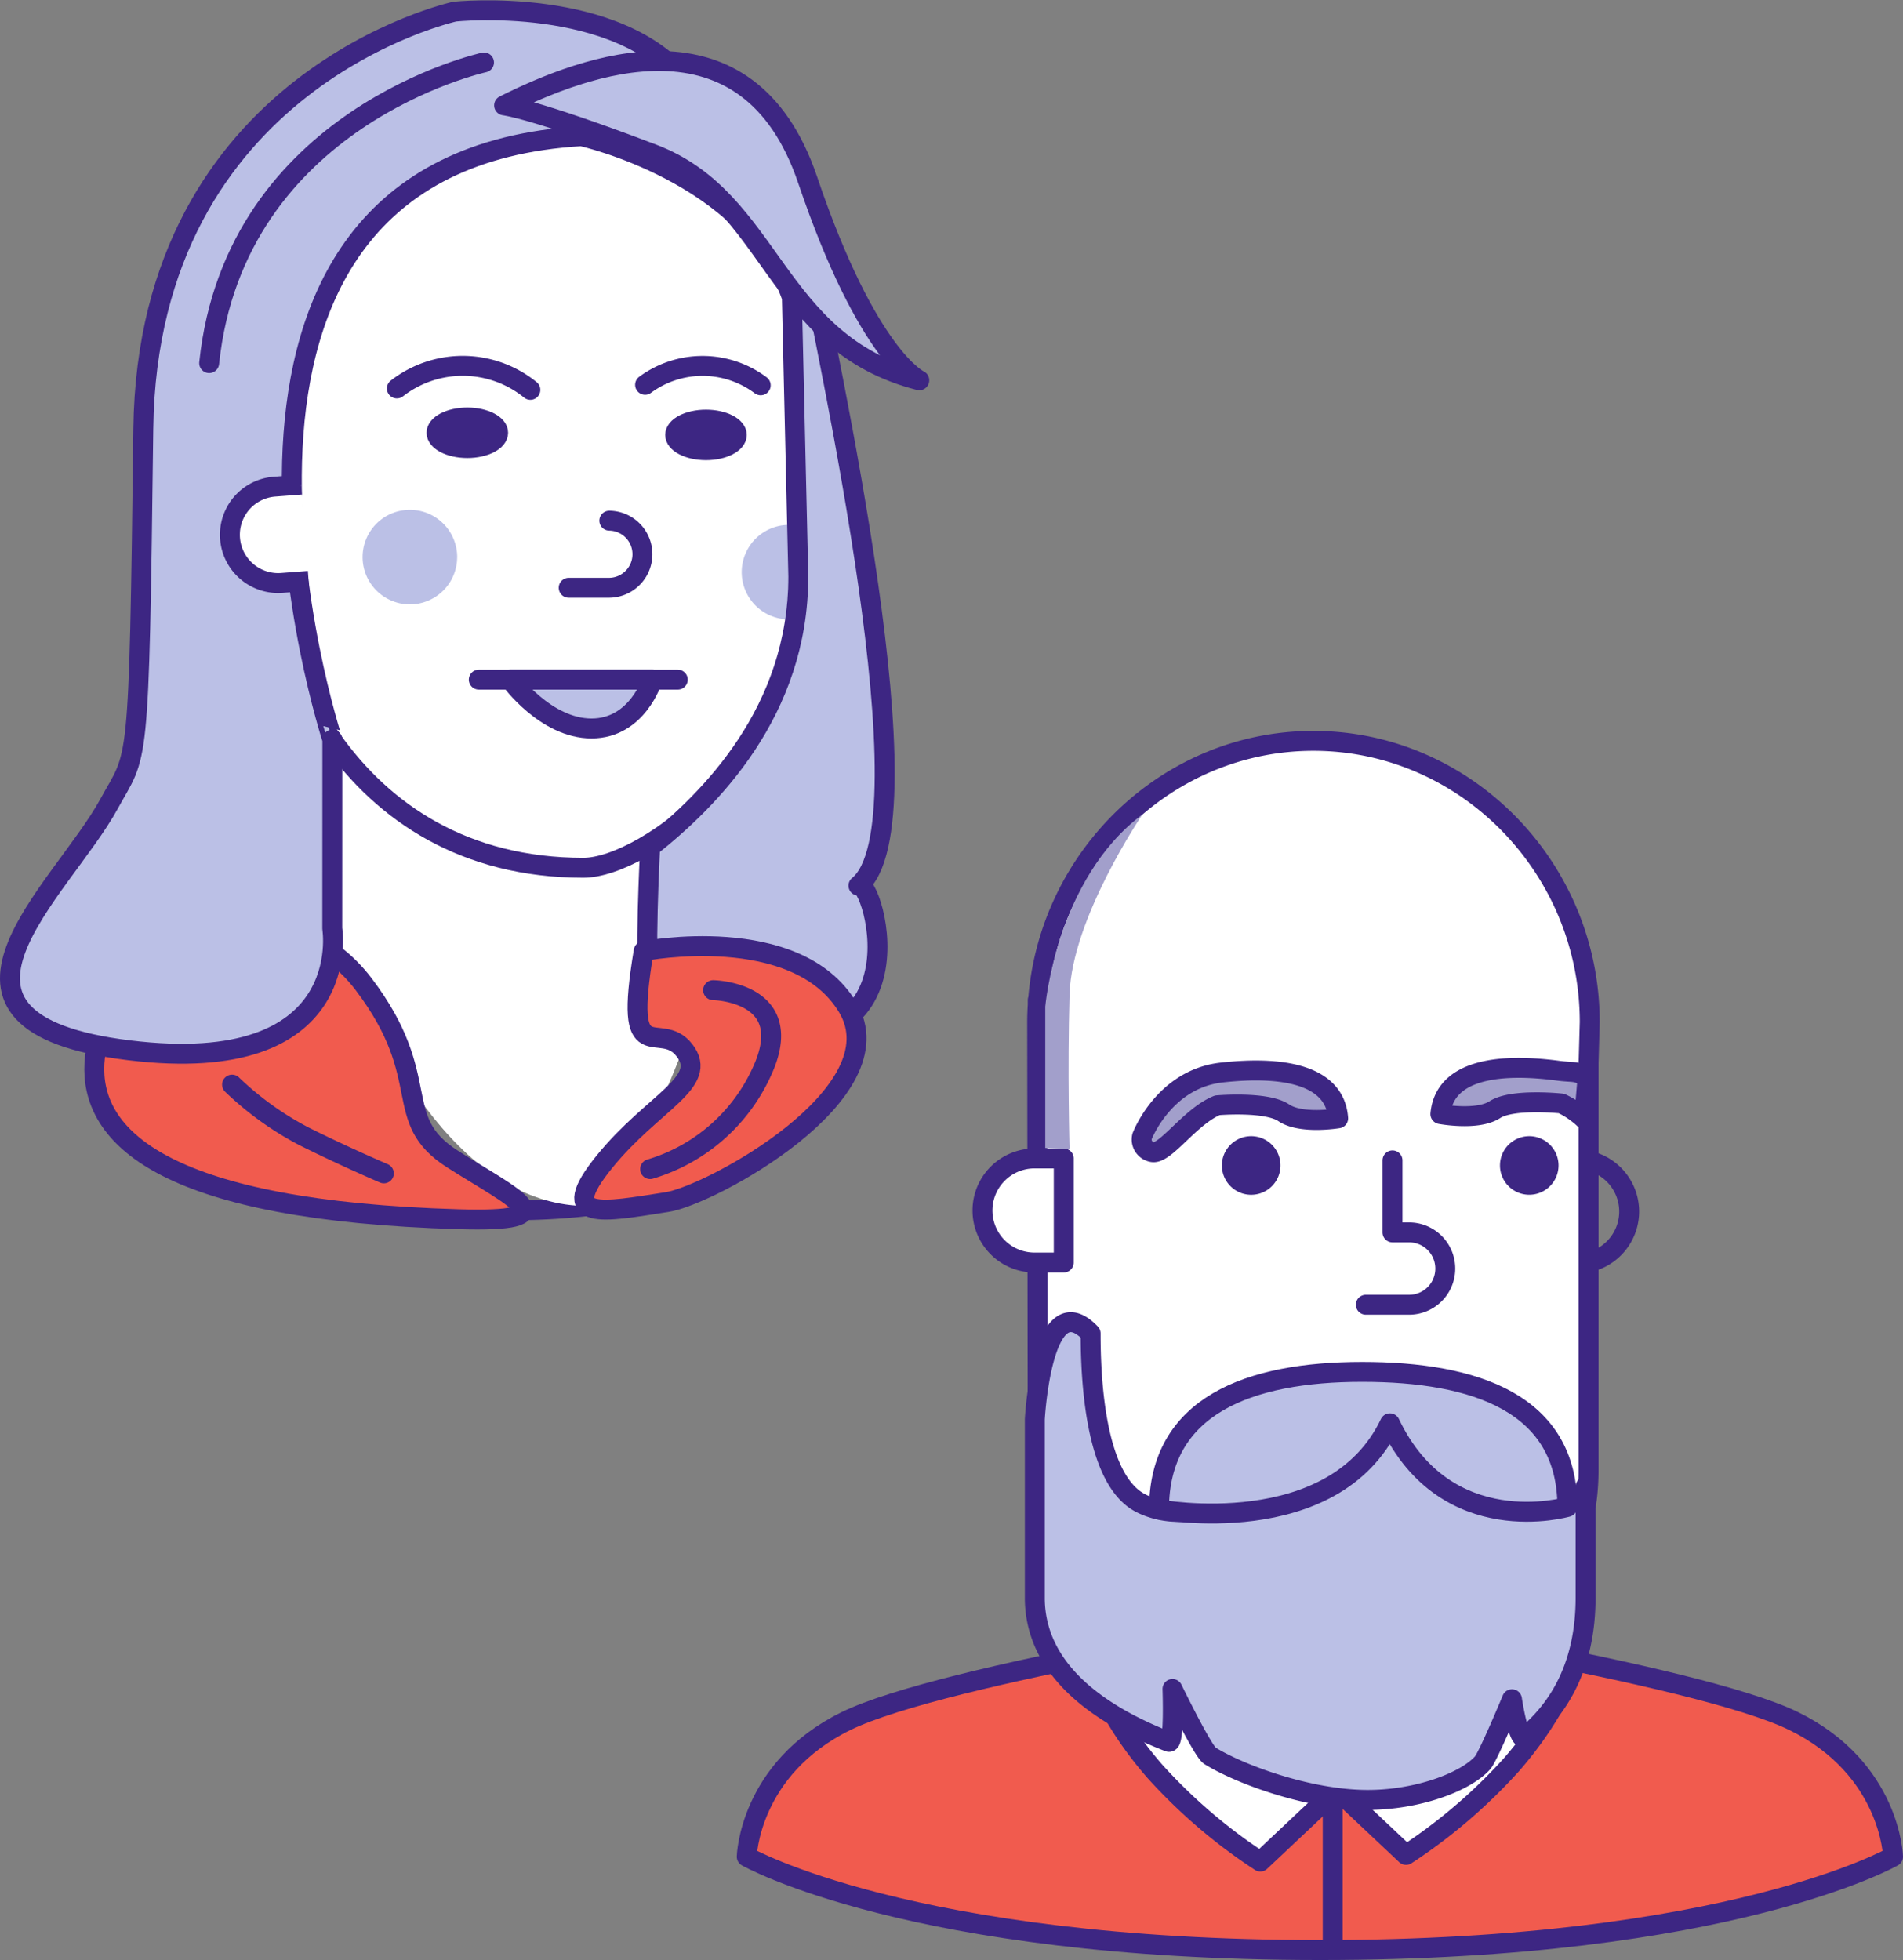 <?xml version="1.0" encoding="UTF-8"?>
<svg xmlns="http://www.w3.org/2000/svg" width="286.514" height="295.114" viewBox="0 0 286.514 295.114">
  <rect x="0" y="0" width="286.514" height="295.114" fill="#808080" stroke="none"/>
  <g id="Groupe_426" data-name="Groupe 426" transform="translate(-13.073 -1599.951)">
    <g id="avatar_01" data-name="avatar 01" transform="translate(124 1710)">
      <g id="Groupe_156" data-name="Groupe 156">
        <path id="Tracé_845" data-name="Tracé 845" d="M126.524,80.2a7.835,7.835,0,0,0,0-15.671h-4.4V80.2Z" fill="none" stroke="#3d2683" stroke-linejoin="round" stroke-width="3"></path>
        <path id="Tracé_846" data-name="Tracé 846" d="M45.313,111.273l-.087-67.43c0-.876.035-1.744.087-2.608v-.7h.053C47.038,18.779,65.037,1.5,86.821,1.5c22.877,0,41.6,19.055,41.6,42.343l-.167,5.986h-.007v61.444c0,22.9-20.2,28.046-30.222,28.046a105.591,105.591,0,0,1-31.294-5.859c-11.439-4.2-21.414-11.116-21.414-22.187" fill="#fff"></path>
        <path id="Tracé_847" data-name="Tracé 847" d="M45.313,111.273l-.087-67.43c0-.876.035-1.744.087-2.608v-.7h.053C47.038,18.779,65.037,1.5,86.821,1.5c22.877,0,41.6,19.055,41.6,42.343l-.167,5.986h-.007v61.444c0,22.9-20.2,28.046-30.222,28.046a105.591,105.591,0,0,1-31.294-5.859c-11.439-4.2-21.414-11.116-21.414-22.187" fill="none" stroke="#3d2683" stroke-linejoin="round" stroke-width="3"></path>
        <path id="Tracé_848" data-name="Tracé 848" d="M87.422,133.118s57.128,8.8,71.73,15.98S174.087,169.5,174.087,169.5s-24.578,14.061-86.253,14.061S1.5,169.5,1.5,169.5s.33-13.231,14.934-20.406,70.988-15.98,70.988-15.98" fill="#f15b4e"></path>
        <path id="Tracé_849" data-name="Tracé 849" d="M87.422,133.118s57.128,8.8,71.73,15.98S174.087,169.5,174.087,169.5s-24.578,14.061-86.253,14.061S1.5,169.5,1.5,169.5s.33-13.231,14.934-20.406S87.422,133.118,87.422,133.118Z" fill="none" stroke="#3d2683" stroke-linecap="round" stroke-linejoin="round" stroke-width="3"></path>
        <path id="Tracé_851" data-name="Tracé 851" d="M88.9,150.3l.823,9.677v22.656" fill="none" stroke="#3d2683" stroke-linecap="round" stroke-linejoin="round" stroke-width="3"></path>
        <path id="Tracé_852" data-name="Tracé 852" d="M64.8,131.275c-5.914,1.142-8.258,3.535-12.169,5.97,0,0,.879,8.533,10.266,19.346a81.111,81.111,0,0,0,15.929,13.644l10.9-10.263Z" fill="#fff"></path>
        <path id="Tracé_853" data-name="Tracé 853" d="M64.8,131.275c-5.914,1.142-8.258,3.535-12.169,5.97,0,0,.879,8.533,10.266,19.346a81.111,81.111,0,0,0,15.929,13.644l10.9-10.263Z" fill="none" stroke="#3d2683" stroke-linejoin="round" stroke-width="3"></path>
        <path id="Tracé_854" data-name="Tracé 854" d="M114.789,130.275c5.914,1.142,8.258,3.535,12.169,5.97,0,0-.879,8.533-10.266,19.346a81.111,81.111,0,0,1-15.929,13.644l-10.9-10.262Z" fill="#fff"></path>
        <path id="Tracé_855" data-name="Tracé 855" d="M114.789,130.275c5.914,1.142,8.258,3.535,12.169,5.97,0,0-.879,8.533-10.266,19.346a81.111,81.111,0,0,1-15.929,13.644l-10.9-10.262Z" fill="none" stroke="#3d2683" stroke-linejoin="round" stroke-width="3"></path>
        <path id="Tracé_856" data-name="Tracé 856" d="M122.475,65.432a3.159,3.159,0,1,1-3.16-3.161,3.159,3.159,0,0,1,3.16,3.161" fill="#3d2683"></path>
        <path id="Tracé_857" data-name="Tracé 857" d="M122.475,65.432a3.159,3.159,0,1,1-3.16-3.161A3.159,3.159,0,0,1,122.475,65.432Z" fill="none" stroke="#3d2683" stroke-miterlimit="10" stroke-width="2.5"></path>
        <path id="Tracé_859" data-name="Tracé 859" d="M94.712,86.4H101.3a5.447,5.447,0,0,0,0-10.893H98.724V64.668" fill="none" stroke="#3d2683" stroke-linecap="round" stroke-linejoin="round" stroke-width="3"></path>
        <path id="Tracé_860" data-name="Tracé 860" d="M80.61,65.432a3.161,3.161,0,1,1-3.161-3.161,3.16,3.16,0,0,1,3.161,3.161" fill="#3d2683"></path>
        <path id="Tracé_861" data-name="Tracé 861" d="M80.61,65.432a3.161,3.161,0,1,1-3.161-3.161A3.16,3.16,0,0,1,80.61,65.432Z" fill="none" stroke="#3d2683" stroke-miterlimit="10" stroke-width="2.5"></path>
        <path id="Tracé_862" data-name="Tracé 862" d="M53.277,90.714c0,6.7.613,21.719,7.327,25.446,2.563,1.424,6.95,2.1,9.6.519,3.372-2.017,2.718-5.949,4.427-9.121,4.008-7.442,13.326-9.242,21.067-9.242,5.64,0,11.8.846,16.521,4.175a14.661,14.661,0,0,1,4.858,5.693c1.034,2.184.318,6.12,2.321,7.779,1.549,1.284,8.4.286,8.4-2.184v16.714c0,10.1-3.931,16.748-9.184,21.021-.931.757-1.9-5.712-1.9-5.712s-3.579,8.629-4.431,9.579c-2.659,2.96-10,5.622-17.459,5.574-8.768-.056-19.033-3.826-23.59-6.644-1.066-.659-5.633-10.054-5.633-10.054s.3,8.287-.565,7.951c-8.375-3.252-15.778-8.027-18.764-14.9a16.919,16.919,0,0,1-1.4-6.819V103.646s1.1-20.544,8.408-12.932" fill="#bbc0e6"></path>
        <path id="Tracé_863" data-name="Tracé 863" d="M53.277,90.714c0,6.7.613,21.719,7.327,25.446,2.563,1.424,6.95,2.1,9.6.519,3.372-2.017,2.718-5.949,4.427-9.121,4.008-7.442,13.326-9.242,21.067-9.242,5.64,0,11.8.846,16.521,4.175a14.661,14.661,0,0,1,4.858,5.693c1.034,2.184.318,6.12,2.321,7.779,1.549,1.284,8.4.286,8.4-2.184v16.714c0,10.1-3.931,16.748-9.184,21.021-.931.757-1.9-5.712-1.9-5.712s-3.579,8.629-4.431,9.579c-2.659,2.96-10,5.622-17.459,5.574-8.768-.056-19.033-3.826-23.59-6.644-1.066-.659-5.633-10.054-5.633-10.054s.3,8.287-.565,7.951c-8.375-3.252-15.778-8.027-18.764-14.9a16.919,16.919,0,0,1-1.4-6.819V103.646S45.974,83.1,53.277,90.714Z" fill="none" stroke="#3d2683" stroke-linecap="round" stroke-linejoin="round" stroke-width="3"></path>
        <path id="Tracé_864" data-name="Tracé 864" d="M63.571,117.219c0-15.586,13.488-20.708,30.574-20.708s30.908,4.745,30.908,20.332c0,0-18.212,5.28-26.716-12.593-8.509,17.873-34.766,12.969-34.766,12.969" fill="#bbc0e6"></path>
        <path id="Tracé_865" data-name="Tracé 865" d="M63.571,117.219c0-15.586,13.488-20.708,30.574-20.708s30.908,4.745,30.908,20.332c0,0-18.212,5.28-26.716-12.593C89.828,122.123,63.571,117.219,63.571,117.219Z" fill="none" stroke="#3d2683" stroke-linecap="round" stroke-linejoin="round" stroke-width="3"></path>
        <path id="Tracé_866" data-name="Tracé 866" d="M49.229,80.046h-4.4a7.835,7.835,0,0,1,0-15.671h4.4Z" fill="#fff"></path>
        <path id="Tracé_867" data-name="Tracé 867" d="M49.229,80.046h-4.4a7.835,7.835,0,0,1,0-15.671h4.4Z" fill="none" stroke="#3d2683" stroke-linejoin="round" stroke-width="3"></path>
        <path id="Tracé_870" data-name="Tracé 870" d="M90.546,58.333c-.464-6.367-7.874-7.974-17.542-6.894-8.716.973-11.99,9.629-11.99,9.629A1.939,1.939,0,0,0,62.6,63.43c1.979.308,5.682-5.417,9.753-7.057,0,0,7.38-.643,10,1.128s8.192.832,8.192.832" fill="#a29fcb"></path>
        <path id="Tracé_871" data-name="Tracé 871" d="M90.546,58.333c-.464-6.367-7.874-7.974-17.542-6.894-8.716.973-11.99,9.629-11.99,9.629A1.939,1.939,0,0,0,62.6,63.43c1.979.308,5.682-5.417,9.753-7.057,0,0,7.38-.643,10,1.128S90.546,58.333,90.546,58.333Z" fill="none" stroke="#3d2683" stroke-linecap="round" stroke-linejoin="round" stroke-width="3"></path>
        <path id="Tracé_872" data-name="Tracé 872" d="M128.084,52.324c-1.66-1.249-1.889-.827-4.47-1.168-9.644-1.275-17.085.182-17.678,6.538,0,0,5.547,1.05,8.207-.667s10.026-.925,10.026-.925a13.26,13.26,0,0,1,3.4,2.308Z" fill="#a29fcb"></path>
        <path id="Tracé_873" data-name="Tracé 873" d="M128.084,52.324c-1.66-1.249-1.889-.827-4.47-1.168-9.644-1.275-17.085.182-17.678,6.538,0,0,5.547,1.05,8.207-.667s10.026-.925,10.026-.925a13.26,13.26,0,0,1,3.4,2.308Z" fill="none" stroke="#3d2683" stroke-linecap="round" stroke-linejoin="round" stroke-width="3"></path>
        <path id="Tracé_874" data-name="Tracé 874" d="M46.445,62.8V41.516s1.663-19.287,14.632-28.931c0,0-10.642,15.63-10.974,27.1s0,23.278,0,23.278Z" fill="#a29fcb"></path>
      </g>
    </g>
    <g id="avatar_02" data-name="avatar 02" transform="translate(-12 1600)">
      <g id="Groupe_151" data-name="Groupe 151" transform="translate(26.573 1.5)">
        <g id="Groupe_155" data-name="Groupe 155">
          <path id="Tracé_876" data-name="Tracé 876" d="M103.885,64.433H80.121S78.543,79.782,92.932,79.782,103.885,64.433,103.885,64.433Z" transform="translate(-28.055 -3.244)" fill="none" stroke="#3d2683" stroke-linejoin="round" stroke-width="3"></path>
          <line id="Ligne_30" data-name="Ligne 30" x2="12.309" transform="translate(39.76 61.19)" fill="none" stroke="#221e6a" stroke-linecap="round" stroke-linejoin="round" stroke-width="3"></line>
          <path id="Tracé_877" data-name="Tracé 877" d="M135.371,158.322v-.046a12.84,12.84,0,0,1-12.84-12.841V84.025H75.289v61.41a12.84,12.84,0,0,1-12.839,12.841s.009.018.024.046H46.318s2.884,26.146,56.062,26.146c46.07,0,46.943-26.146,46.943-26.146Z" transform="translate(-27.12 -3.786)" fill="none" stroke="#3d2683" stroke-linejoin="round" stroke-width="3"></path>
          <path id="Tracé_880" data-name="Tracé 880" d="M63.075,19.836V78.261c0,21.247,15.7,103.785,51.459,103.785,9.3,0,31.423-67.205,31.423-95.121l-.969-64.71Z" transform="translate(-27.584 -2.008)" fill="#fff"></path>
          <path id="Tracé_878" data-name="Tracé 878" d="M94.432,187.439c16.894.5,8.622-3.018-.862-9.053s-2.586-12.071-13.364-26.3-29.747-7.76-29.747-7.76S6.917,184.853,94.432,187.439" transform="translate(-26.934 -5.416)" fill="#f15b4e"></path>
          <path id="Tracé_879" data-name="Tracé 879" d="M94.432,187.439c16.894.5,8.622-3.018-.862-9.053s-2.586-12.071-13.364-26.3-29.747-7.76-29.747-7.76S6.917,184.853,94.432,187.439Z" transform="translate(-26.934 -5.416)" fill="none" stroke="#3d2683" stroke-linecap="round" stroke-linejoin="round" stroke-width="3"></path>
          <path id="Tracé_881" data-name="Tracé 881" d="M139.881,88.3A7.112,7.112,0,0,0,146.5,95.4a61.6,61.6,0,0,0,.5-7.81v-6.4a7.119,7.119,0,0,0-7.118,7.118" transform="translate(-29.711 -3.708)" fill="#bbc0e6"></path>
          <path id="Tracé_882" data-name="Tracé 882" d="M65.07,27.683V76.572c0,21.247,13.148,54.473,48.9,54.473,9.3,0,32.679-16.924,35.266-45.163l-3.412-52.044L122.782,17.248,85.331,24.019Z" transform="translate(-27.639 -1.936)" fill="none" stroke="#3d2683" stroke-miterlimit="10" stroke-width="3"></path>
          <path id="Tracé_883" data-name="Tracé 883" d="M113.093,90.641h6.116a5.054,5.054,0,0,0,0-10.107" transform="translate(-28.969 -3.69)" fill="none" stroke="#3d2683" stroke-linecap="round" stroke-linejoin="round" stroke-width="3"></path>
          <path id="Tracé_884" data-name="Tracé 884" d="M102.144,66.849c0,1.411-2.185,2.553-4.889,2.553s-4.889-1.142-4.889-2.553S94.561,64.3,97.256,64.3s4.889,1.144,4.889,2.551" transform="translate(-28.395 -3.24)" fill="#3d2683"></path>
          <path id="Tracé_885" data-name="Tracé 885" d="M102.144,66.849c0,1.411-2.185,2.553-4.889,2.553s-4.889-1.142-4.889-2.553S94.561,64.3,97.256,64.3,102.144,65.442,102.144,66.849Z" transform="translate(-28.395 -3.24)" fill="none" stroke="#3d2683" stroke-miterlimit="10" stroke-width="2.5"></path>
          <path id="Tracé_886" data-name="Tracé 886" d="M139.1,67.182c0,1.411-2.185,2.553-4.889,2.553s-4.889-1.142-4.889-2.553,2.194-2.551,4.889-2.551,4.889,1.144,4.889,2.551" transform="translate(-29.419 -3.249)" fill="#3d2683"></path>
          <path id="Tracé_887" data-name="Tracé 887" d="M139.1,67.182c0,1.411-2.185,2.553-4.889,2.553s-4.889-1.142-4.889-2.553,2.194-2.551,4.889-2.551S139.1,65.775,139.1,67.182Z" transform="translate(-29.419 -3.249)" fill="none" stroke="#3d2683" stroke-miterlimit="10" stroke-width="2.5"></path>
          <path id="Tracé_888" data-name="Tracé 888" d="M106.583,60.175a16.143,16.143,0,0,0-20.1-.213" transform="translate(-28.232 -3.025)" fill="none" stroke="#3d2683" stroke-linecap="round" stroke-linejoin="round" stroke-width="3"></path>
          <path id="Tracé_889" data-name="Tracé 889" d="M124.921,59.414a14.576,14.576,0,0,1,17.406.075" transform="translate(-29.297 -3.026)" fill="none" stroke="#3d2683" stroke-linecap="round" stroke-linejoin="round" stroke-width="3"></path>
          <path id="Tracé_890" data-name="Tracé 890" d="M99.169,105.155h29.961" transform="translate(-28.584 -4.372)" fill="#fff"></path>
          <path id="Tracé_891" data-name="Tracé 891" d="M99.169,105.155h29.961" transform="translate(-28.584 -4.372)" fill="none" stroke="#3d2683" stroke-linecap="round" stroke-miterlimit="10" stroke-width="3"></path>
          <path id="Tracé_892" data-name="Tracé 892" d="M104.05,105.155h21.4s-2.237,7.351-9.168,7.351-12.232-7.351-12.232-7.351" transform="translate(-28.719 -4.372)" fill="#bbc0e6"></path>
          <path id="Tracé_893" data-name="Tracé 893" d="M104.05,105.155h21.4s-2.237,7.351-9.168,7.351S104.05,105.155,104.05,105.155Z" transform="translate(-28.719 -4.372)" fill="none" stroke="#3d2683" stroke-linejoin="round" stroke-width="3"></path>
          <path id="Tracé_894" data-name="Tracé 894" d="M95.413,85.974A7.118,7.118,0,1,1,88.3,78.856a7.117,7.117,0,0,1,7.118,7.118" transform="translate(-28.085 -3.643)" fill="#bbc0e6"></path>
          <path id="Tracé_895" data-name="Tracé 895" d="M129.745,154.315c36.9,10.333,26.625-22.914,24.573-21.016,11.209-9.053-4.662-79.571-7.748-96.029-2.91-15.52-18.106-24.9-18.106-24.9C118.116-.883,93.543,1.7,93.543,1.7S47.3,11.835,46.649,64.537s-.772,48.407-5.174,56.475c-7.113,13.041-31.255,32.872,3.018,37.076S75.1,139.766,75.1,139.766l.011-28.453S46.661,24.336,112.62,20.457c0,0,25.086,5.51,31.675,24.25l.97,42.033c0,20.357-13.308,33.612-22.309,40.739,0,0-.97,18.753,0,20.208s3.192,5.621,6.79,6.628" transform="translate(-26.573 -1.5)" fill="#bbc0e6"></path>
          <path id="Tracé_896" data-name="Tracé 896" d="M129.745,154.315c36.9,10.333,26.625-22.914,24.573-21.016,11.209-9.053-4.662-79.571-7.748-96.029-2.91-15.52-18.106-24.9-18.106-24.9C118.116-.883,93.543,1.7,93.543,1.7S47.3,11.835,46.649,64.537s-.772,48.407-5.174,56.475c-7.113,13.041-31.255,32.872,3.018,37.076S75.1,139.766,75.1,139.766l.011-28.453S46.661,24.336,112.62,20.457c0,0,25.086,5.51,31.675,24.25l.97,42.033c0,20.357-13.308,33.612-22.309,40.739,0,0-.97,18.753,0,20.208S126.147,153.308,129.745,154.315Z" transform="translate(-26.573 -1.5)" fill="none" stroke="#3d2683" stroke-linecap="round" stroke-linejoin="round" stroke-width="3"></path>
          <path id="Tracé_897" data-name="Tracé 897" d="M72.482,89.449l-4.026.308a7.27,7.27,0,0,1-1.108-14.5l4.026-.309" transform="translate(-27.518 -3.535)" fill="#fff"></path>
          <path id="Tracé_898" data-name="Tracé 898" d="M72.482,89.449l-4.026.308a7.27,7.27,0,0,1-1.108-14.5l4.026-.309" transform="translate(-27.518 -3.535)" fill="none" stroke="#3d2683" stroke-linejoin="round" stroke-width="3"></path>
        </g>
      </g>
      <g id="Groupe_153" data-name="Groupe 153" transform="translate(56.565 9.132)">
        <g id="Groupe_154" data-name="Groupe 154">
          <path id="Tracé_899" data-name="Tracé 899" d="M103.088,16.04s4.311.431,22.417,7.329S143.612,51.822,165.6,57.426c0,0-7.76-3.449-16.813-30.177s-33.626-17.244-45.7-11.209" transform="translate(-58.684 -9.35)" fill="#bbc0e6"></path>
          <path id="Tracé_900" data-name="Tracé 900" d="M103.088,16.04s4.311.431,22.417,7.329S143.612,51.822,165.6,57.426c0,0-7.76-3.449-16.813-30.177S115.159,10.005,103.088,16.04Z" transform="translate(-58.684 -9.35)" fill="none" stroke="#3d2683" stroke-linecap="round" stroke-linejoin="round" stroke-width="3"></path>
          <path id="Tracé_901" data-name="Tracé 901" d="M98.8,9.58S61.3,17.771,57.419,54.846" transform="translate(-57.419 -9.356)" fill="none" stroke="#3d2683" stroke-linecap="round" stroke-linejoin="round" stroke-width="3"></path>
          <path id="Tracé_902" data-name="Tracé 902" d="M60.966,167.869a47.107,47.107,0,0,0,10.778,7.76c6.035,3.018,12.071,5.6,12.071,5.6" transform="translate(-57.517 -13.741)" fill="#b7b4db"></path>
          <path id="Tracé_903" data-name="Tracé 903" d="M60.966,167.869a47.107,47.107,0,0,0,10.778,7.76c6.035,3.018,12.071,5.6,12.071,5.6" transform="translate(-57.517 -13.741)" fill="none" stroke="#3d2683" stroke-linecap="round" stroke-linejoin="round" stroke-width="3"></path>
          <path id="Tracé_904" data-name="Tracé 904" d="M124.448,147.164s22.956-4.462,30.716,8.472S134.493,183.941,128,184.95c-9.7,1.509-16.813,3.018-9.485-6.035s15.844-11.963,12.071-16.814-9.269,3.751-6.143-14.937" transform="translate(-59.028 -13.147)" fill="#f15b4e"></path>
          <path id="Tracé_905" data-name="Tracé 905" d="M124.448,147.164s22.956-4.462,30.716,8.472S134.493,183.941,128,184.95c-9.7,1.509-16.813,3.018-9.485-6.035s15.844-11.963,12.071-16.814S121.322,165.852,124.448,147.164Z" transform="translate(-59.028 -13.147)" fill="none" stroke="#3d2683" stroke-linecap="round" stroke-linejoin="round" stroke-width="3"></path>
          <path id="Tracé_906" data-name="Tracé 906" d="M135.185,153.237s12.934.216,7.329,12.287A26.912,26.912,0,0,1,125.7,180.181" transform="translate(-59.31 -13.336)" fill="none" stroke="#3d2683" stroke-linecap="round" stroke-linejoin="round" stroke-width="3"></path>
        </g>
      </g>
    </g>
  </g>
</svg>
